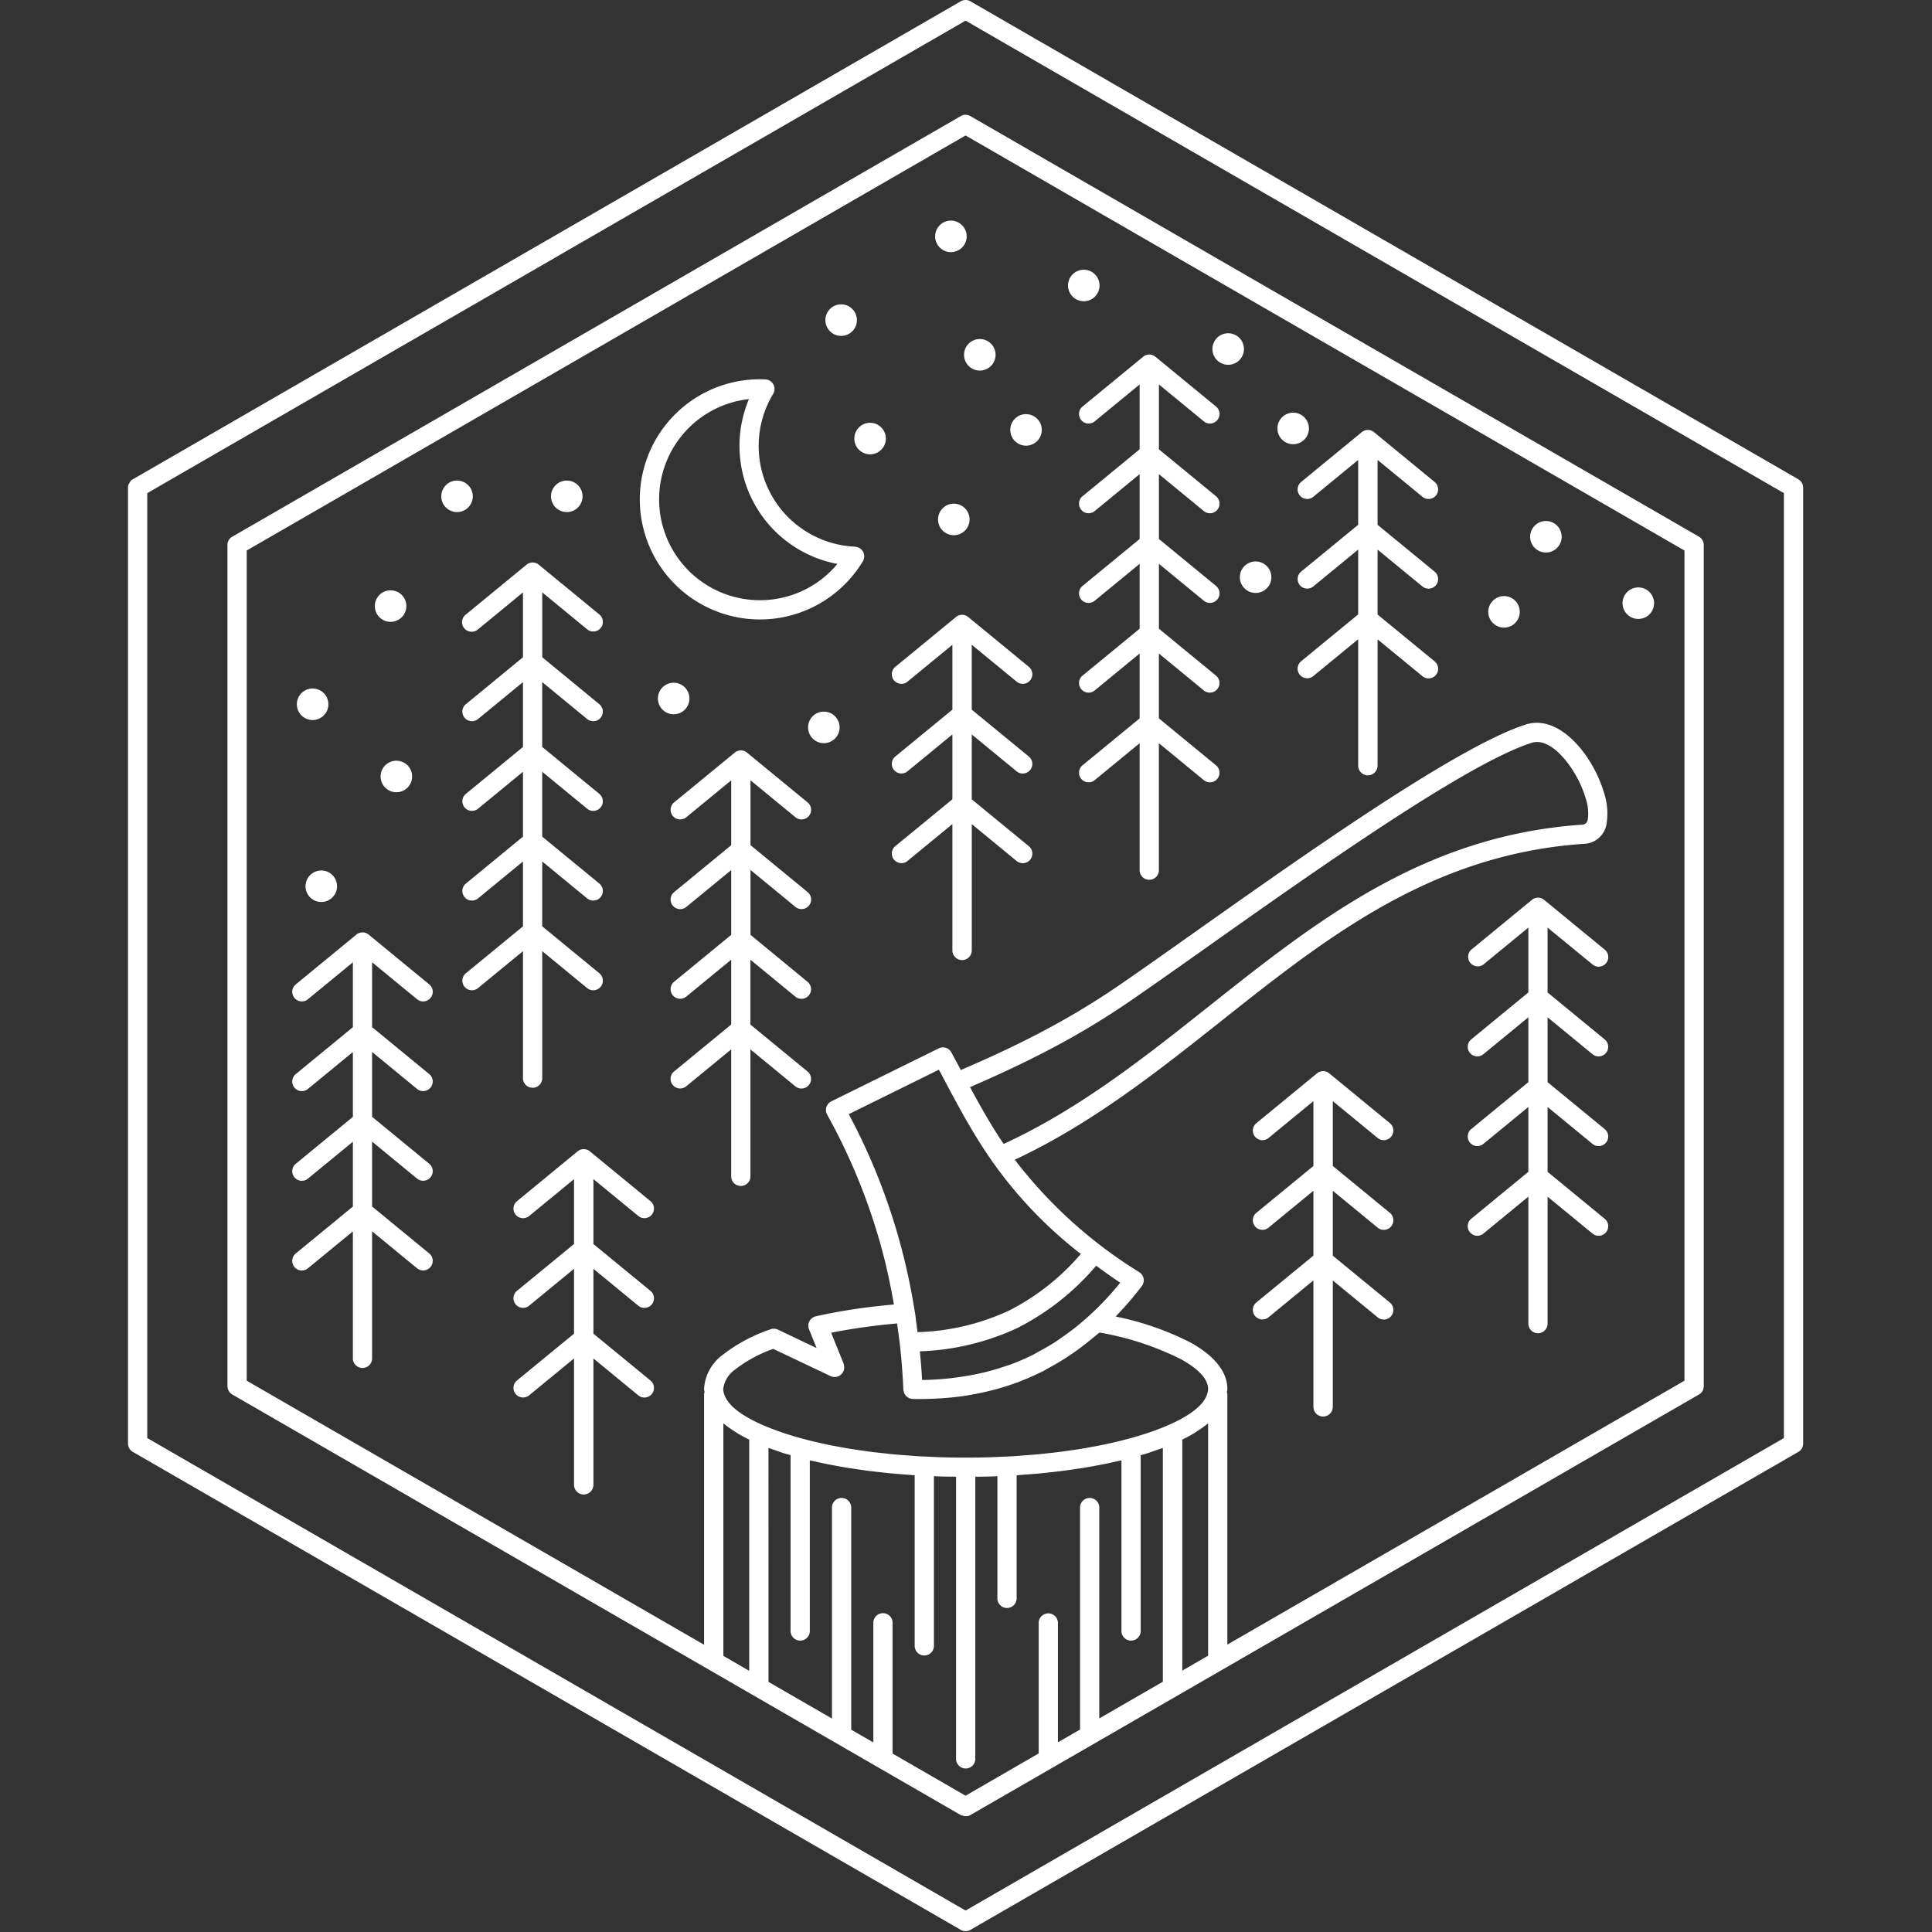 <svg xmlns="http://www.w3.org/2000/svg" xmlns:xlink="http://www.w3.org/1999/xlink" width="231" height="231" viewBox="0 0 231 231">
  <rect x="0" y="0" width="231" height="231" fill="#333333" stroke="none"/>
  <defs>
    <clipPath id="clip-path">
      <circle id="Ellipse_8" data-name="Ellipse 8" cx="115.5" cy="115.5" r="115.5" fill="#fff"/>
    </clipPath>
  </defs>
  <g id="felsefemiz-icon-3" clip-path="url(#clip-path)">
    <g id="nature-badge-woodcutter-svgrepo-com" transform="translate(15.307 0)">
      <path id="Path_13" data-name="Path 13" d="M200.285,58.3a1.149,1.149,0,0,0-.572-.994l-49.5-28.577v0l0,0L100.715.152a1.147,1.147,0,0,0-1.142,0L50.136,28.694l-.064.035L.656,57.26A1.151,1.151,0,0,0,0,58.3V172.6H0a1.149,1.149,0,0,0,.573.994l49.5,28.578v0l0,0,49.5,28.576a1.146,1.146,0,0,0,1.142,0l49.436-28.542.064-.035,49.417-28.531a1.151,1.151,0,0,0,.656-1.04V58.3Zm-2.3,57.152v56.49l-48.921,28.246-.056.035-48.863,28.212L51.222,200.188v0L2.3,171.941V58.961l48.92-28.245.056-.035L100.144,2.469l48.921,28.245v0l48.921,28.245Z" transform="translate(0 0)" fill="#fff" fill-rule="evenodd"/>
      <path id="Path_14" data-name="Path 14" d="M146.129,41.172l0,0L102.641,16.064a1.149,1.149,0,0,0-1.214-.039L57.875,41.17v0L14.424,66.259a1.152,1.152,0,0,0-.677,1.05V167.886h.006a1.146,1.146,0,0,0,.575.994L57.88,194.024l13.43,7.753.005.005,30.112,17.385v0h0a1.142,1.142,0,0,0,.207.056,1.111,1.111,0,0,0,.935-.055L127.3,204.9l18.83-10.871,43.455-25.088a1.151,1.151,0,0,0,.677-1.05V67.308h0a1.149,1.149,0,0,0-.573-.994L146.13,41.17ZM87.428,165.2v0l-.009-.02-1.489-3.685c1.136-.228,2.332-.432,3.579-.613,1.374-.2,2.812-.364,4.3-.5.165,1.138.32,2.279.435,3.436q.22,2.227.32,4.494a1.1,1.1,0,0,0,.055.232,1.194,1.194,0,0,0,.047.195,1.118,1.118,0,0,0,.137.2,1.147,1.147,0,0,0,.109.152q.176.121.357.236a1.164,1.164,0,0,0,.215.046,1.086,1.086,0,0,0,.2.044h.077c1.008.02,1.989-.009,2.956-.063.213-.012.427-.024.639-.039.962-.071,1.907-.173,2.829-.318.114-.018.225-.043.339-.062.849-.142,1.68-.32,2.5-.526.163-.041.325-.078.487-.122q1.317-.354,2.577-.817c.049-.018.1-.03.152-.048.1-.036.188-.085.285-.122q1.066-.41,2.09-.9c.129-.061.261-.118.389-.181.091-.045.186-.083.277-.129.191-.1.364-.225.553-.325.776-.414,1.535-.857,2.273-1.338q.463-.3.916-.62,1.083-.761,2.11-1.621c.219-.183.445-.351.661-.54.07-.061.146-.114.215-.176a35.006,35.006,0,0,1,9.739,3.187c2.071,1.142,3.253,2.366,3.253,3.571a2.12,2.12,0,0,1-.105.562,2.643,2.643,0,0,1-.182.454c-.041.081-.085.163-.135.242a4.039,4.039,0,0,1-.388.515c-.061.068-.122.137-.188.2a6.679,6.679,0,0,1-.554.5c-.095.077-.193.153-.3.229-.2.149-.418.3-.649.441q-.225.141-.467.28-.321.184-.674.364-.329.167-.685.331c-.216.1-.437.2-.667.3-.283.119-.577.237-.88.353-.228.087-.458.174-.7.259-.317.113-.647.224-.983.331-.26.084-.522.167-.793.249-.373.112-.763.219-1.155.325-.314.085-.628.171-.955.252-.4.1-.825.2-1.247.289-.33.073-.657.148-1,.217-.443.09-.9.173-1.362.256-.346.063-.688.127-1.044.186-.481.079-.977.149-1.473.219-.356.051-.707.1-1.07.151-.521.067-1.059.123-1.595.18-.361.039-.715.081-1.083.116-.569.053-1.154.095-1.736.138-.352.026-.7.058-1.053.08-.656.041-1.327.067-2,.094-.3.012-.589.031-.891.041q-1.469.045-2.977.046t-2.977-.046c-.3-.009-.6-.028-.9-.041-.669-.027-1.338-.053-1.992-.094-.359-.022-.705-.054-1.059-.08-.58-.043-1.163-.084-1.729-.137-.37-.035-.727-.078-1.09-.117-.533-.057-1.069-.113-1.588-.18-.366-.047-.717-.1-1.075-.152-.494-.07-.99-.14-1.469-.219-.356-.058-.7-.123-1.045-.186-.459-.083-.918-.166-1.362-.256-.339-.069-.666-.144-1-.217-.423-.094-.845-.189-1.25-.29-.325-.081-.636-.165-.949-.25-.4-.107-.789-.215-1.165-.328-.262-.079-.514-.159-.766-.24-.343-.111-.68-.224-1-.338-.228-.081-.448-.163-.666-.246q-.471-.179-.91-.364-.322-.136-.624-.275c-.252-.115-.492-.232-.724-.35-.216-.111-.427-.222-.625-.334-.178-.1-.345-.2-.508-.3-.214-.134-.42-.269-.608-.406-.116-.084-.224-.169-.329-.254a6.788,6.788,0,0,1-.529-.467c-.075-.075-.141-.15-.208-.225a4.242,4.242,0,0,1-.386-.494c-.054-.084-.1-.167-.14-.251a2.7,2.7,0,0,1-.2-.453,2.118,2.118,0,0,1-.113-.6,3.309,3.309,0,0,1,1.436-2.351l.054-.048a16.334,16.334,0,0,1,4.493-2.415l6.847,3.254a1.148,1.148,0,0,0,1.556-1.466Zm18.552-27.144c-.1-.156-.2-.312-.3-.467q-.339-.535-.661-1.069-.157-.26-.311-.519-.276-.465-.543-.928c-.488-.851-.949-1.687-1.4-2.515-.077-.143-.156-.286-.233-.429,3.1-1.337,6.137-2.747,9.067-4.27a93.931,93.931,0,0,0,9.662-5.739c2.615-1.785,5.843-4.068,9.435-6.608,13.148-9.3,31.188-22.056,38.985-24.551,1.707-.546,3.649,1.23,5.019,3.442a13.2,13.2,0,0,1,1.443,3.186,5.617,5.617,0,0,1,.262,2.492c-.077.385-.279.641-.639.665-18.917,1.278-31.758,11.469-44.664,21.713-7.731,6.135-15.489,12.293-24.55,16.464q-.293-.434-.573-.866Zm-3.638-1.534.006.011.01.017c.837,1.445,1.74,2.894,2.756,4.351.023.033.043.067.066.1l.015.016a51.5,51.5,0,0,0,10.587,11.057,27.958,27.958,0,0,1-8.592,6.774,27.848,27.848,0,0,1-10.93,2.578c-.044-.35-.093-.7-.142-1.047-.062-.444-.1-.894-.172-1.337,0-.02-.014-.037-.017-.057a76.424,76.424,0,0,0-1.82-8.441,74.158,74.158,0,0,0-6.074-15.184l10.777-5.316.82,1.541c.876,1.648,1.754,3.29,2.707,4.936Zm13.871,23.432c-.311.272-.626.54-.945.8-.507.409-1.027.791-1.554,1.162-.315.221-.625.45-.947.658-.626.4-1.273.771-1.927,1.123-.238.128-.466.274-.708.4a27.5,27.5,0,0,1-2.846,1.23c-.161.059-.332.1-.5.159q-1.2.415-2.462.728c-.312.077-.63.143-.947.211q-1.122.238-2.291.393c-.317.042-.63.092-.953.125-1.084.112-2.189.188-3.331.2-.064-1.152-.156-2.293-.266-3.425a29.969,29.969,0,0,0,11.651-2.787,30.325,30.325,0,0,0,9.428-7.448c.912.672,1.856,1.347,2.875,2.029a34.977,34.977,0,0,1-4.281,4.455ZM73.042,172.335c.039.032.092.061.132.094a12.952,12.952,0,0,0,1.207.859c.083.053.151.109.236.161.471.288.987.565,1.534.833,0,.033-.019.061-.019.1v27.536l-3.09-1.784Zm5.393,2.93c.033.012.07.023.1.035.2.075.42.144.628.217.4.141.788.287,1.213.419.163.05.342.094.507.142.067.02.126.043.194.063v20.945a1.152,1.152,0,1,0,2.3,0V176.752c.235.056.488.105.728.159.39.088.777.176,1.18.258s.831.16,1.253.237c.406.075.809.151,1.227.219.447.074.908.139,1.367.205.417.061.828.124,1.254.178.49.063.995.116,1.5.171.418.046.828.1,1.254.136.549.052,1.11.092,1.67.134.37.028.732.063,1.107.087v20.33a1.152,1.152,0,1,0,2.3,0v-20.22c.251.01.495.026.747.033.625.019,1.262.023,1.9.031v33.665a1.152,1.152,0,1,0,2.3,0V178.712c.637-.007,1.276-.012,1.9-.031.25-.008.493-.024.741-.033v14.537a1.152,1.152,0,1,0,2.3,0V178.538c.375-.024.735-.059,1.1-.087.564-.042,1.129-.082,1.681-.135.422-.041.829-.09,1.243-.135.506-.055,1.014-.109,1.507-.172.424-.054.833-.117,1.247-.178.462-.067.925-.132,1.375-.206.417-.068.818-.144,1.223-.219.423-.077.846-.154,1.256-.237s.791-.171,1.181-.258c.238-.054.488-.1.721-.158v20.333a1.152,1.152,0,1,0,2.3,0V176.144c.069-.02.129-.044.2-.065.166-.049.345-.093.508-.143.427-.132.813-.278,1.216-.419.207-.073.425-.141.626-.216l.1-.036v27.957l-7.6,4.386V182.468a1.152,1.152,0,1,0-2.3,0v26.469l-2.645,1.527V196.247a1.151,1.151,0,1,0-2.3,0v15.547L102,216.85l-8.727-5.04V196.247a1.152,1.152,0,1,0-2.3,0v14.235l-2.645-1.527V182.468a1.152,1.152,0,1,0-2.3,0v25.158l-7.591-4.383Zm51.276-2.01a13.017,13.017,0,0,0,1.148-.816c.043-.035.1-.066.142-.1v27.771l-3.089,1.784V174.377c0-.034-.016-.062-.019-.095.543-.266,1.057-.541,1.525-.827C129.524,173.39,129.609,173.321,129.711,173.255ZM187.955,117.6v49.631l-42.971,24.809L133.3,198.78V168.885a1.108,1.108,0,0,0-.056-.277c.012-.128.056-.252.056-.381,0-2.123-1.617-4.024-4.45-5.586a34.986,34.986,0,0,0-8.908-3.085,40.062,40.062,0,0,0,3.133-3.64h0l.047-.066a1.148,1.148,0,0,0-.338-1.588,55.324,55.324,0,0,1-14.9-13.453c9.134-4.278,16.909-10.414,24.642-16.552,12.625-10.019,25.185-19.987,43.388-21.217a2.825,2.825,0,0,0,2.743-2.518,7.83,7.83,0,0,0-.315-3.572,15.55,15.55,0,0,0-1.695-3.753c-1.867-3.014-4.755-5.356-7.672-4.422-8.143,2.6-26.342,15.474-39.607,24.855-3.627,2.565-6.886,4.87-9.407,6.591a91.7,91.7,0,0,1-9.428,5.595c-2.98,1.549-6.023,2.947-9.1,4.267-.291-.549-.617-1.155-1.107-2.056l0-.009a1.149,1.149,0,0,0-1.538-.522l-12.842,6.334h0l-.05.026a1.148,1.148,0,0,0-.445,1.561,71.919,71.919,0,0,1,6.444,15.74c.63,2.274,1.126,4.6,1.54,6.961-1.457.133-2.887.289-4.255.486-1.771.255-3.463.566-5.053.922a1.147,1.147,0,0,0-.846,1.554l.907,2.244-4.623-2.2h0a1.144,1.144,0,0,0-.881-.041,19.252,19.252,0,0,0-5.622,2.979l-.073.057a5.439,5.439,0,0,0-2.255,4.1c0,.129.043.252.056.38a1.112,1.112,0,0,0-.056.279V198.8l-11.717-6.765L16.05,167.228V67.967l42.972-24.81,0,0v0L102,18.343,144.98,43.156v0L187.955,67.97Z" transform="translate(-1.859 -2.146)" fill="#fff" fill-rule="evenodd"/>
      <path id="Path_15" data-name="Path 15" d="M96.49,72.451A12.051,12.051,0,0,1,86.7,54.19h0a1.147,1.147,0,0,0-.947-1.739l-.3-.01h-.026l-.188,0c-.039,0-.078-.006-.119-.006a14.36,14.36,0,1,0,7.058,26.864v0a14.434,14.434,0,0,0,5.249-5.1h0a1.148,1.148,0,0,0-.934-1.739ZM91.048,77.3l0,0v0A12.06,12.06,0,1,1,83.81,54.806,14.363,14.363,0,0,0,94.381,74.515,12.086,12.086,0,0,1,91.048,77.3Z" transform="translate(-9.566 -7.089)" fill="#fff" fill-rule="evenodd"/>
      <path id="Path_16" data-name="Path 16" d="M53.475,139.353a1.152,1.152,0,1,0,2.3,0V124.24l5.373,4.415a1.147,1.147,0,1,0,1.457-1.772l-6.831-5.613v-7.754l5.373,4.415a1.147,1.147,0,1,0,1.457-1.772l-6.831-5.613v-7.754l5.373,4.415a1.147,1.147,0,0,0,1.457-1.772l-6.831-5.612V92.07l5.373,4.415a1.147,1.147,0,1,0,1.457-1.772L55.778,89.1V81.345l5.373,4.415a1.147,1.147,0,0,0,1.457-1.772L55.357,78.03a1.149,1.149,0,0,0-1.459,0l-7.253,5.959A1.147,1.147,0,1,0,48.1,85.76l5.373-4.415V89.1l-6.83,5.612A1.147,1.147,0,1,0,48.1,96.484l5.373-4.414v7.754l-6.83,5.611a1.147,1.147,0,1,0,1.457,1.772l5.373-4.414v7.754l-6.83,5.612a1.147,1.147,0,1,0,1.457,1.772l5.373-4.415v7.755l-6.83,5.612a1.147,1.147,0,1,0,1.457,1.772l5.373-4.415Z" transform="translate(-6.25 -10.514)" fill="#fff" fill-rule="evenodd"/>
      <path id="Path_17" data-name="Path 17" d="M89.941,111.739a1.147,1.147,0,1,0,1.457-1.772l-7.252-5.958a1.149,1.149,0,0,0-1.459,0l-7.253,5.959a1.147,1.147,0,1,0,1.457,1.772l5.373-4.414v7.756l-6.831,5.612a1.147,1.147,0,0,0,1.457,1.772l5.373-4.414V125.8l-6.831,5.612a1.147,1.147,0,0,0,1.457,1.772l5.373-4.414v7.754l-6.831,5.612a1.147,1.147,0,1,0,1.457,1.772l5.373-4.415v15.113a1.152,1.152,0,1,0,2.3,0V139.5l5.373,4.415a1.147,1.147,0,1,0,1.457-1.772l-6.831-5.612v-7.754l5.373,4.415a1.147,1.147,0,0,0,1.457-1.772L84.569,125.8v-7.754l5.373,4.415a1.147,1.147,0,0,0,1.457-1.772l-6.831-5.612v-7.755Z" transform="translate(-10.142 -14.026)" fill="#fff" fill-rule="evenodd"/>
      <path id="Path_18" data-name="Path 18" d="M120.527,92.993a1.147,1.147,0,1,0,1.457-1.772l-7.252-5.958a1.149,1.149,0,0,0-1.459,0l-7.253,5.959a1.147,1.147,0,1,0,1.457,1.772l5.365-4.407v7.754l-6.822,5.6a1.147,1.147,0,0,0,1.457,1.772l5.365-4.408v7.754l-6.822,5.6a1.147,1.147,0,1,0,1.457,1.772l5.365-4.407v15.1a1.16,1.16,0,1,0,2.32,0V110.032l5.365,4.408a1.147,1.147,0,0,0,1.457-1.772l-6.824-5.6V99.31l5.365,4.408a1.147,1.147,0,1,0,1.457-1.772l-6.822-5.6V88.586Z" transform="translate(-14.277 -11.492)" fill="#fff" fill-rule="evenodd"/>
      <path id="Path_19" data-name="Path 19" d="M68.216,166.867a1.147,1.147,0,0,0,1.457-1.772l-7.252-5.958a1.149,1.149,0,0,0-1.459,0L53.709,165.1a1.147,1.147,0,0,0,1.457,1.772l5.365-4.407v7.754l-6.822,5.6a1.147,1.147,0,1,0,1.457,1.772l5.365-4.408v7.754l-6.822,5.6a1.147,1.147,0,0,0,1.457,1.772l5.365-4.407v15.106a1.16,1.16,0,1,0,2.32,0V183.906l5.365,4.408a1.147,1.147,0,0,0,1.457-1.772l-6.822-5.6v-7.754l5.365,4.408a1.147,1.147,0,1,0,1.457-1.772l-6.822-5.6V162.46Z" transform="translate(-7.205 -21.479)" fill="#fff" fill-rule="evenodd"/>
      <path id="Path_20" data-name="Path 20" d="M161.966,67.279a1.148,1.148,0,0,0,1.615.157l5.365-4.408v7.754l-6.822,5.6a1.147,1.147,0,1,0,1.457,1.772l5.365-4.408v7.754l-6.822,5.6a1.147,1.147,0,1,0,1.457,1.772l5.365-4.408V99.581a1.16,1.16,0,1,0,2.32,0v-15.1l5.365,4.407a1.147,1.147,0,1,0,1.458-1.772l-6.824-5.6V73.753l5.365,4.407a1.147,1.147,0,1,0,1.457-1.772l-6.822-5.6V63.029l5.365,4.407a1.147,1.147,0,1,0,1.457-1.772l-7.251-5.958a1.149,1.149,0,0,0-1.459,0l-7.254,5.959A1.148,1.148,0,0,0,161.966,67.279Z" transform="translate(-21.862 -8.037)" fill="#fff" fill-rule="evenodd"/>
      <path id="Path_21" data-name="Path 21" d="M200.154,132.1a1.147,1.147,0,0,0,1.457-1.772l-7.252-5.958a1.149,1.149,0,0,0-1.459,0l-7.253,5.959A1.147,1.147,0,0,0,187.1,132.1l5.373-4.415v7.755l-6.83,5.612a1.147,1.147,0,1,0,1.457,1.772l5.373-4.415v7.755l-6.83,5.612a1.147,1.147,0,1,0,1.457,1.772l5.373-4.415v7.754l-6.83,5.612a1.147,1.147,0,1,0,1.457,1.772l5.373-4.415v15.112a1.152,1.152,0,1,0,2.3,0V159.861l5.373,4.414a1.147,1.147,0,1,0,1.457-1.772l-6.831-5.612v-7.753l5.373,4.414a1.147,1.147,0,0,0,1.457-1.772l-6.831-5.612v-7.754l5.373,4.414a1.147,1.147,0,1,0,1.457-1.772l-6.831-5.612V127.69Z" transform="translate(-25.042 -16.779)" fill="#fff" fill-rule="evenodd"/>
      <path id="Path_22" data-name="Path 22" d="M170.441,156.085a1.147,1.147,0,1,0,1.457-1.772l-7.251-5.958a1.149,1.149,0,0,0-1.459,0l-7.254,5.959a1.147,1.147,0,0,0,1.457,1.772l5.365-4.408v7.755l-6.822,5.6a1.147,1.147,0,1,0,1.457,1.772l5.365-4.408v7.753l-6.822,5.6a1.147,1.147,0,0,0,1.457,1.772l5.365-4.408V188.23a1.16,1.16,0,0,0,2.32,0V173.124l5.365,4.408a1.147,1.147,0,0,0,1.457-1.772l-6.822-5.6V162.4l5.365,4.408a1.147,1.147,0,1,0,1.457-1.772l-6.822-5.6v-7.754Z" transform="translate(-21.025 -20.022)" fill="#fff" fill-rule="evenodd"/>
      <path id="Path_23" data-name="Path 23" d="M37.63,136.9a1.147,1.147,0,1,0,1.457-1.772l-7.251-5.958a1.149,1.149,0,0,0-1.459,0l-7.254,5.959a1.147,1.147,0,1,0,1.457,1.772l5.374-4.414v7.755l-6.831,5.612a1.147,1.147,0,1,0,1.457,1.772l5.374-4.414v7.754l-6.831,5.612a1.147,1.147,0,1,0,1.457,1.772l5.374-4.414v7.754L23.123,167.3a1.147,1.147,0,0,0,1.457,1.772l5.374-4.414v15.112a1.152,1.152,0,1,0,2.3,0V164.653l5.373,4.414a1.147,1.147,0,1,0,1.457-1.772l-6.83-5.612V153.93l5.373,4.415a1.147,1.147,0,1,0,1.457-1.772l-6.831-5.613v-7.753l5.373,4.415a1.147,1.147,0,0,0,1.457-1.772l-6.83-5.612v-7.755Z" transform="translate(-3.07 -17.427)" fill="#fff" fill-rule="evenodd"/>
      <path id="Path_24" data-name="Path 24" d="M146.407,57.008a1.147,1.147,0,1,0,1.457-1.772l-7.251-5.958a1.149,1.149,0,0,0-1.459,0L131.9,55.236a1.147,1.147,0,1,0,1.457,1.772l5.372-4.414v7.755L131.9,65.96a1.147,1.147,0,0,0,1.457,1.772l5.373-4.415v7.755L131.9,76.684a1.147,1.147,0,1,0,1.457,1.772l5.373-4.415V81.8L131.9,87.408a1.147,1.147,0,1,0,1.457,1.772l5.373-4.415V92.52L131.9,98.132a1.147,1.147,0,0,0,1.457,1.772l5.373-4.415V110.6a1.152,1.152,0,1,0,2.3,0V95.489l5.373,4.414a1.147,1.147,0,0,0,1.457-1.772l-6.83-5.612V84.766l5.373,4.414a1.147,1.147,0,1,0,1.457-1.772L141.034,81.8V74.041l5.373,4.414a1.147,1.147,0,1,0,1.457-1.772l-6.83-5.612V63.318l5.373,4.416a1.147,1.147,0,0,0,1.457-1.772l-6.83-5.612V52.594Z" transform="translate(-17.776 -6.627)" fill="#fff" fill-rule="evenodd"/>
      <path id="Path_25" data-name="Path 25" d="M117.471,50.644a1.885,1.885,0,1,0-1.885-1.885A1.885,1.885,0,0,0,117.471,50.644Z" transform="translate(-15.627 -6.337)" fill="#fff" fill-rule="evenodd"/>
      <path id="Path_26" data-name="Path 26" d="M113.476,34.271a1.885,1.885,0,1,0-1.885-1.885A1.885,1.885,0,0,0,113.476,34.271Z" transform="translate(-15.087 -4.124)" fill="#fff" fill-rule="evenodd"/>
      <path id="Path_27" data-name="Path 27" d="M98.3,45.85a1.885,1.885,0,1,0-1.885-1.885A1.885,1.885,0,0,0,98.3,45.85Z" transform="translate(-13.035 -5.689)" fill="#fff" fill-rule="evenodd"/>
      <path id="Path_28" data-name="Path 28" d="M60.367,70.211a1.885,1.885,0,1,0-1.885-1.885,1.885,1.885,0,0,0,1.885,1.885Z" transform="translate(-7.907 -8.983)" fill="#fff" fill-rule="evenodd"/>
      <path id="Path_29" data-name="Path 29" d="M36.008,85.384A1.885,1.885,0,1,0,34.123,83.5a1.885,1.885,0,0,0,1.885,1.885Z" transform="translate(-4.613 -11.034)" fill="#fff" fill-rule="evenodd"/>
      <path id="Path_30" data-name="Path 30" d="M77.028,96.278a1.885,1.885,0,1,0-1.885,1.885A1.885,1.885,0,0,0,77.028,96.278Z" transform="translate(-9.904 -12.762)" fill="#fff" fill-rule="evenodd"/>
      <path id="Path_31" data-name="Path 31" d="M34.922,107.059a1.885,1.885,0,1,0,1.885-1.885A1.885,1.885,0,0,0,34.922,107.059Z" transform="translate(-4.721 -14.219)" fill="#fff" fill-rule="evenodd"/>
      <path id="Path_32" data-name="Path 32" d="M113.877,69.636a1.885,1.885,0,1,0,1.885,1.885,1.885,1.885,0,0,0-1.885-1.885Z" transform="translate(-15.141 -9.414)" fill="#fff" fill-rule="evenodd"/>
      <circle id="Ellipse_10" data-name="Ellipse 10" cx="1.885" cy="1.885" r="1.885" transform="translate(112.39 32.249)" fill="#fff"/>
      <circle id="Ellipse_11" data-name="Ellipse 11" cx="1.885" cy="1.885" r="1.885" transform="translate(137.427 49.342)" fill="#fff"/>
      <circle id="Ellipse_12" data-name="Ellipse 12" cx="1.885" cy="1.885" r="1.885" transform="translate(162.637 71.271)" fill="#fff"/>
      <path id="Path_33" data-name="Path 33" d="M208.515,84.985A1.885,1.885,0,1,0,206.63,83.1a1.885,1.885,0,0,0,1.885,1.885Z" transform="translate(-27.936 -10.98)" fill="#fff" fill-rule="evenodd"/>
      <path id="Path_34" data-name="Path 34" d="M25.228,98.961a1.885,1.885,0,1,0-1.885-1.885,1.885,1.885,0,0,0,1.885,1.885Z" transform="translate(-3.156 -12.869)" fill="#fff" fill-rule="evenodd"/>
      <path id="Path_35" data-name="Path 35" d="M95.906,98.388a1.885,1.885,0,1,0,1.885,1.885,1.885,1.885,0,0,0-1.885-1.885Z" transform="translate(-12.711 -13.302)" fill="#fff" fill-rule="evenodd"/>
      <circle id="Ellipse_13" data-name="Ellipse 13" cx="1.885" cy="1.885" r="1.885" transform="translate(105.484 49.516)" fill="#fff"/>
      <path id="Path_36" data-name="Path 36" d="M151.81,46.076a1.885,1.885,0,1,0,1.885,1.885A1.885,1.885,0,0,0,151.81,46.076Z" transform="translate(-20.269 -6.229)" fill="#fff" fill-rule="evenodd"/>
      <circle id="Ellipse_14" data-name="Ellipse 14" cx="1.885" cy="1.885" r="1.885" transform="translate(132.938 67.127)" fill="#fff"/>
      <circle id="Ellipse_15" data-name="Ellipse 15" cx="1.885" cy="1.885" r="1.885" transform="translate(167.644 62.293)" fill="#fff"/>
      <circle id="Ellipse_16" data-name="Ellipse 16" cx="1.885" cy="1.885" r="1.885" transform="translate(21.223 104.078)" fill="#fff"/>
      <path id="Path_37" data-name="Path 37" d="M102.3,58.455a1.885,1.885,0,1,0,1.885,1.885A1.885,1.885,0,0,0,102.3,58.455Z" transform="translate(-13.575 -7.903)" fill="#fff" fill-rule="evenodd"/>
      <circle id="Ellipse_17" data-name="Ellipse 17" cx="1.885" cy="1.885" r="1.885" transform="translate(37.453 57.458)" fill="#fff"/>
    </g>
  </g>
</svg>
